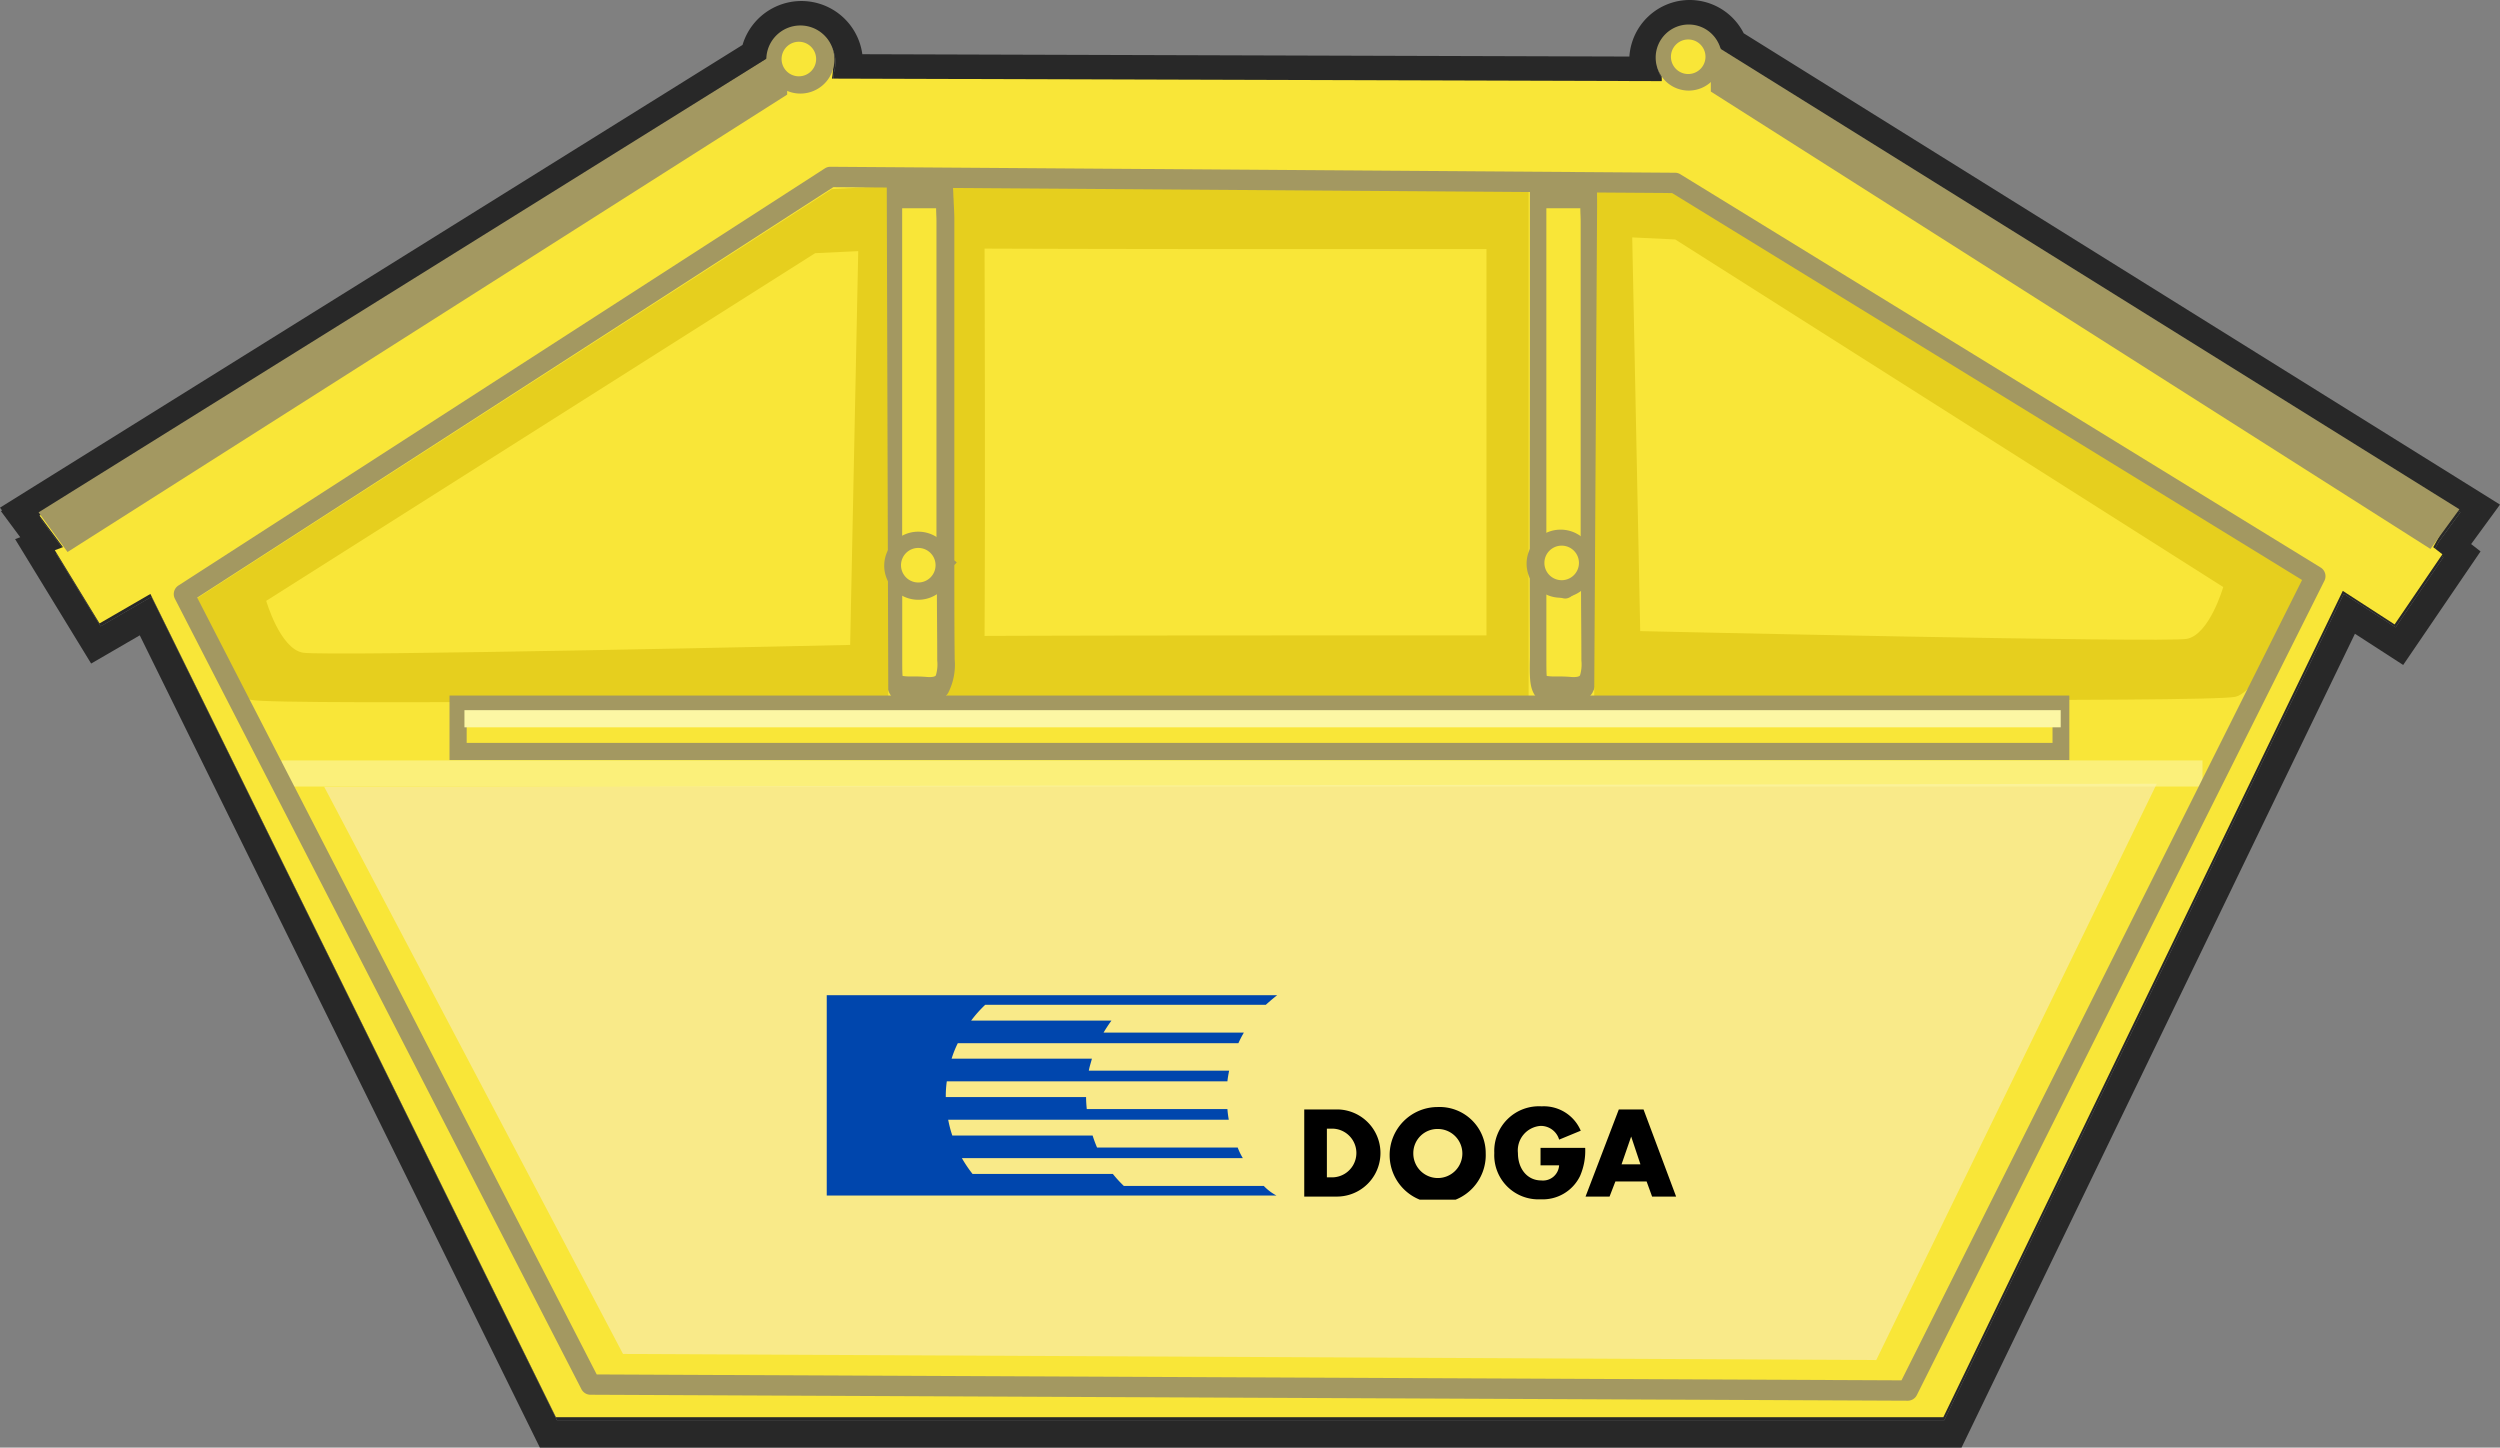 <?xml version="1.0" encoding="UTF-8"?>
<svg xmlns="http://www.w3.org/2000/svg" xmlns:xlink="http://www.w3.org/1999/xlink" id="Gruppe_881" data-name="Gruppe 881" width="269.328" height="155.953" viewBox="0 0 269.328 155.953">
  <rect x="0" y="0" width="269.328" height="155.953" fill="#808080" stroke="none"/>
  <defs>
    <clipPath id="clip-path">
      <rect id="Rechteck_2399" data-name="Rechteck 2399" width="269.328" height="155.953" fill="none"></rect>
    </clipPath>
    <clipPath id="clip-path-3">
      <rect id="Rechteck_2393" data-name="Rechteck 2393" width="91.576" height="22.026" fill="none"></rect>
    </clipPath>
    <clipPath id="clip-path-5">
      <rect id="Rechteck_2395" data-name="Rechteck 2395" width="206.952" height="2.819" fill="none"></rect>
    </clipPath>
  </defs>
  <g id="Gruppe_880" data-name="Gruppe 880" clip-path="url(#clip-path)">
    <g id="Gruppe_872" data-name="Gruppe 872">
      <g id="Gruppe_871" data-name="Gruppe 871" clip-path="url(#clip-path)">
        <path id="Pfad_1303" data-name="Pfad 1303" d="M272.338,60.232l-79.6-49.606a3.557,3.557,0,1,0-6.333,2.989v.49L97,13.832a8.19,8.19,0,0,0,.121-1.01A3.666,3.666,0,1,0,89.945,11.7L11.54,60.56l.213.291-.1.065,2.518,3.394-.876.329,4.818,7.884,5.475-3.176,43.69,88.694H216.74l43.033-89.022,5.584,3.614,5.147-7.556-.986-.766.5-.9Z" transform="translate(-7.275 -5.044)" fill="#282828"></path>
        <path id="Pfad_1304" data-name="Pfad 1304" d="M182.036,2.956a3.557,3.557,0,0,1,3.431,2.625l79.6,49.605-2.324,3.18-.5.9.986.766-5.146,7.555L252.5,63.975,209.465,153H60L16.31,64.3l-5.475,3.175L6.017,59.595l.876-.329L4.374,55.872l.1-.065-.212-.291L82.67,6.652a3.667,3.667,0,1,1,7.18,1.125,8.124,8.124,0,0,1-.121,1.009l89.406.274v-.49a3.555,3.555,0,0,1,2.9-5.615m0-2.956a6.524,6.524,0,0,0-6.5,6.093L92.9,5.84a6.621,6.621,0,0,0-12.906-1L2.7,53.007,0,54.69l.218.3L.1,55.067,2,57.633l.18.242-.552.207,1.866,3.053L8.312,69.02l1.507,2.465,2.5-1.45,2.738-1.588L57.347,154.3l.813,1.65H211.32l.807-1.67L253.7,68.275l2.774,1.795,2.424,1.568,1.626-2.386,5.146-7.555,1.563-2.294-1.014-.789,1.23-1.682,1.878-2.57-2.7-1.684L187.851,3.584A6.529,6.529,0,0,0,182.036,0" fill="#282828"></path>
        <path id="Pfad_1305" data-name="Pfad 1305" d="M67.168,157.593H216.634l43.033-89.022,5.584,3.614,5.146-7.556-.986-.766,1.752-3.175-78.62-50.369s-1.7-2.628-3.832-2.519c-2.366.121-2.409,2.9-2.409,2.9v2.956L96.9,13.384s1.14-5.584-3.121-5.256a3.906,3.906,0,0,0-3.7,3.039l-78.538,49.3,2.519,3.394-.876.329L18,72.075,23.479,68.9Z" transform="translate(-7.277 -4.915)" fill="#f9e638"></path>
        <path id="Pfad_1306" data-name="Pfad 1306" d="M277.727,107.965c-1.014,0-2.9,1.067-3.881-.383s-.523-4.69-.488-6.243c.07-15.272.07-30.129,0-42.657,0-1.4-1.277-4.941-.333-6.287.943-1.4,3.549.23,4.388.23,13.806.052,27.858.052,41.455.052h13.911a8.678,8.678,0,0,1,1.153.1c.175,0,.315.052.524.052l2.132.207v54.823h-15.9c-14.051,0-28.592,0-42.888.052-.035.052-.035.052-.07.052m.245-48.507c.035,12.321.07,26.816,0,41.725,14.261-.052,28.732-.052,42.748-.052h11.325V59.509H318.937c-13.457,0-27.334,0-40.965-.052" transform="translate(-171.907 -32.674)" fill="#e6cf1e"></path>
        <path id="Pfad_1307" data-name="Pfad 1307" d="M261.711,290.557,126.7,289.9,94.507,228.8l197.426-.329Z" transform="translate(-59.581 -144.038)" fill="#f9ea89"></path>
      </g>
    </g>
    <g id="Gruppe_874" data-name="Gruppe 874" transform="translate(89.029 107.214)">
      <g id="Gruppe_873" data-name="Gruppe 873" clip-path="url(#clip-path-3)">
        <path id="Pfad_1308" data-name="Pfad 1308" d="M288.088,310.474H273.01a13.286,13.286,0,0,1-1.183-1.293H256.712a13.679,13.679,0,0,1-1.146-1.7h30.267a6.549,6.549,0,0,1-.554-1.146H270.127a13.372,13.372,0,0,1-.48-1.293H254.532a12.742,12.742,0,0,1-.443-1.7h30.23a10.749,10.749,0,0,1-.148-1.146H269.018c-.037-.406-.074-.85-.074-1.293H253.83v-.111a11.483,11.483,0,0,1,.111-1.589h30.23c.037-.37.111-.776.185-1.146H269.24c.074-.443.222-.85.333-1.293H254.458a11.146,11.146,0,0,1,.665-1.663h30.23a11.139,11.139,0,0,1,.591-1.146H270.829c.259-.443.554-.887.85-1.293H256.564a13.122,13.122,0,0,1,1.515-1.7h30.23c.443-.406.887-.776,1.367-1.146H241.006v21.693h48.449a5.34,5.34,0,0,1-1.367-1.035" transform="translate(-240.969 -289.927)" fill="#0046ad" fill-rule="evenodd"></path>
        <path id="Pfad_1309" data-name="Pfad 1309" d="M380.206,323.416h3.585a4.694,4.694,0,0,1,0,9.387h-3.585Zm2.993,7.317a2.624,2.624,0,1,0,0-5.248h-.554v5.248Z" transform="translate(-328.727 -311.109)"></path>
        <path id="Pfad_1310" data-name="Pfad 1310" d="M415.454,327.705a5.177,5.177,0,1,1-5.174-4.989,4.967,4.967,0,0,1,5.174,4.989m-7.8,0a2.642,2.642,0,1,0,2.661-2.624,2.6,2.6,0,0,0-2.661,2.624" transform="translate(-344.425 -310.668)"></path>
        <path id="Pfad_1311" data-name="Pfad 1311" d="M445.4,327.025a6.834,6.834,0,0,1-.554,2.993,4.468,4.468,0,0,1-4.25,2.513,4.753,4.753,0,0,1-4.989-4.989,4.811,4.811,0,0,1,5.1-5.026,4.318,4.318,0,0,1,4.213,2.624l-2.328.961a2.056,2.056,0,0,0-2-1.478,2.644,2.644,0,0,0-2.439,2.92c0,1.737,1.035,2.956,2.513,2.956a1.738,1.738,0,0,0,1.922-1.626h-2v-1.885h4.8Z" transform="translate(-363.653 -310.542)"></path>
        <path id="Pfad_1312" data-name="Pfad 1312" d="M465.421,331.177l-.628,1.626h-2.587l3.585-9.387h2.661l3.511,9.387h-2.587l-.591-1.626Zm1.7-4.841-1.035,2.993h2.033Z" transform="translate(-380.423 -311.109)"></path>
      </g>
    </g>
    <g id="Gruppe_879" data-name="Gruppe 879">
      <g id="Gruppe_878" data-name="Gruppe 878" clip-path="url(#clip-path)">
        <g id="Gruppe_877" data-name="Gruppe 877" transform="translate(30.327 81.917)" opacity="0.61" style="isolation: isolate">
          <g id="Gruppe_876" data-name="Gruppe 876">
            <g id="Gruppe_875" data-name="Gruppe 875" clip-path="url(#clip-path-5)">
              <rect id="Rechteck_2394" data-name="Rechteck 2394" width="206.952" height="2.819" transform="translate(0)" fill="#fcf7a4"></rect>
            </g>
          </g>
        </g>
        <path id="Pfad_1313" data-name="Pfad 1313" d="M260.578,56.691h5.432c.037,1.028.111,1.942.111,2.856,0,15.765-.037,31.53.037,47.352,0,2.513-.443,3.313-2.07,3.2-4.028-.286-3.474.914-3.511-5.483-.037-14.737,0-29.474,0-44.211ZM265.6,96.56c-1.146-1.028-1.811-2.17-2.291-1.942-.591.228-1.035,1.542-1.552,2.4.554.685,1.109,1.828,1.7,1.828.554,0,1.109-1.143,2.143-2.285" transform="translate(-164.269 -35.74)" fill="#f9e638"></path>
        <path id="Pfad_1314" data-name="Pfad 1314" d="M262.871,109.033h-.333c-.628-.057-1.146-.057-1.552-.057-1.146,0-1.811,0-2.328-.857s-.517-1.942-.48-4v-2c-.037-10.453,0-21.134,0-31.416V52.827h7.206l.074,1.314c0,.343.037.628.037.914.037.686.074,1.314.074,2V93.668l.259.228-.259.286c0,3.427,0,6.8.037,10.167a6.683,6.683,0,0,1-.7,3.6,2.272,2.272,0,0,1-2.033,1.085m-2.883-2.913a5.025,5.025,0,0,0,1,.057c.443,0,.961,0,1.626.057.776.057.924-.114.961-.171a4.088,4.088,0,0,0,.148-1.6c0-2.685-.037-5.369-.037-8.054-.591.742-1.109,1.428-1.774,1.371-.739-.057-1.293-.8-1.774-1.542l-.185-.286v8.225c0,.8,0,1.542.037,1.942M261.5,94.41a4.247,4.247,0,0,0,.443.571,3.824,3.824,0,0,0,.591-.743,3.259,3.259,0,0,0-.628-.628c-.074.171-.259.514-.407.8m-1.552-38.727V92.868c.406-.857.85-1.771,1.589-2.056.7-.286,1.33.343,2.033,1.142.037.057.074.057.074.114v-34.9c0-.457-.037-.914-.037-1.428h-3.659Z" transform="translate(-162.756 -33.304)" fill="#a39861"></path>
        <path id="Pfad_1315" data-name="Pfad 1315" d="M448.356,56.691h5.432c.037,1.028.111,1.942.111,2.856,0,15.765-.037,31.53.037,47.352,0,2.513-.443,3.313-2.07,3.2-4.028-.286-3.474.914-3.511-5.483-.037-14.737,0-29.474,0-44.211Zm5.026,39.869c-1.146-1.028-1.811-2.17-2.291-1.942-.591.228-1.035,1.542-1.552,2.4.554.685,1.109,1.828,1.7,1.828.554,0,1.109-1.143,2.143-2.285" transform="translate(-282.652 -35.74)" fill="#f9e638"></path>
        <path id="Pfad_1316" data-name="Pfad 1316" d="M450.649,109.033h-.333c-.628-.057-1.146-.057-1.552-.057-1.146,0-1.811,0-2.328-.857s-.517-1.942-.48-4v-2c-.037-10.453,0-21.134,0-31.416V52.827h7.206l.074,1.314c0,.343.037.628.037.914.037.686.074,1.314.074,2V93.668l.259.228-.259.286c0,3.427,0,6.8.037,10.167a6.683,6.683,0,0,1-.7,3.6,2.272,2.272,0,0,1-2.033,1.085m-2.883-2.913a5.025,5.025,0,0,0,1,.057c.443,0,.961,0,1.626.057.776.057.924-.114.961-.171a4.09,4.09,0,0,0,.148-1.6c0-2.685-.037-5.369-.037-8.054-.591.742-1.109,1.428-1.774,1.371-.739-.057-1.293-.8-1.774-1.542l-.185-.286v8.225c0,.8,0,1.542.037,1.942m1.515-11.709a4.245,4.245,0,0,0,.443.571,3.825,3.825,0,0,0,.591-.743,3.26,3.26,0,0,0-.628-.628c-.074.171-.259.514-.406.8M447.73,55.683V92.868c.407-.857.85-1.771,1.589-2.056.7-.286,1.33.343,2.033,1.142.037.057.074.057.074.114v-34.9c0-.457-.037-.914-.037-1.428H447.73Z" transform="translate(-281.139 -33.304)" fill="#a39861"></path>
        <path id="Pfad_1317" data-name="Pfad 1317" d="M125.1,54.578,56.284,98.924s3.285,10.019,6.241,10.676,68.655-.164,68.655-.164l-.164-55.187Zm1.973,49.1s-56.51,1.275-58.967.835-3.942-5.584-3.942-5.584L123.3,61.476l4.642-.22Z" transform="translate(-35.484 -34.201)" fill="#e6cf1e"></path>
        <path id="Pfad_1318" data-name="Pfad 1318" d="M474.568,52.471,542.131,95.5s-5.37,11.99-8.322,12.647-69.08.164-69.08.164l.328-55.516Zm-4.881,48.6s56.42,1.275,58.874.835,3.936-5.584,3.936-5.584L473.461,58.877l-4.634-.22Z" transform="translate(-292.985 -33.08)" fill="#e6cf1e"></path>
        <path id="Pfad_1319" data-name="Pfad 1319" d="M237.458,181.55h-.005l-141.91-.642a1.1,1.1,0,0,1-.97-.595L50.773,95.15a1.1,1.1,0,0,1,.381-1.422l69.641-44.936a1.1,1.1,0,0,1,.594-.175h.008l90.993.642a1.1,1.1,0,0,1,.566.162L281.94,91.789a1.1,1.1,0,0,1,.406,1.425l-43.908,87.731a1.1,1.1,0,0,1-.98.606m-141.24-2.831,140.564.636,43.155-86.224L212.069,51.449l-90.36-.637L53.177,95.031Z" transform="translate(-31.933 -30.65)" fill="#a39861"></path>
        <rect id="Rechteck_2396" data-name="Rechteck 2396" width="172.694" height="5.137" transform="translate(49.351 75.818)" fill="#f9e638"></rect>
        <path id="Pfad_1320" data-name="Pfad 1320" d="M305.545,209.708H131.04V202.76H305.545ZM132.888,207.86H303.734v-3.289H132.888Z" transform="translate(-82.613 -127.828)" fill="#a39861"></path>
        <rect id="Rechteck_2397" data-name="Rechteck 2397" width="171.967" height="1.85" transform="translate(50.036 76.506)" fill="#fcf7a4"></rect>
        <path id="Pfad_1321" data-name="Pfad 1321" d="M579.374,62.731,576.254,67,498.729,17.727V12.472Z" transform="translate(-314.42 -7.863)" fill="#a39861"></path>
        <path id="Pfad_1322" data-name="Pfad 1322" d="M265.1,158.658a3.668,3.668,0,1,1-3.668-3.668,3.668,3.668,0,0,1,3.668,3.668" transform="translate(-162.506 -97.712)" fill="#a39861"></path>
        <path id="Pfad_1323" data-name="Pfad 1323" d="M452.361,158.065a3.668,3.668,0,1,1-3.668-3.668,3.668,3.668,0,0,1,3.668,3.668" transform="translate(-280.563 -97.338)" fill="#a39861"></path>
        <path id="Pfad_1324" data-name="Pfad 1324" d="M489.772,10.7a3.559,3.559,0,1,1-3.559-3.559,3.559,3.559,0,0,1,3.559,3.559" transform="translate(-304.286 -4.5)" fill="#a39861"></path>
        <path id="Pfad_1325" data-name="Pfad 1325" d="M11.247,63.62l3.121,4.271L91.893,18.616V13.361Z" transform="translate(-7.091 -8.423)" fill="#a39861"></path>
        <path id="Pfad_1326" data-name="Pfad 1326" d="M230.731,11.1a3.668,3.668,0,1,1-3.668-3.668,3.668,3.668,0,0,1,3.668,3.668" transform="translate(-140.838 -4.687)" fill="#a39861"></path>
        <path id="Pfad_1327" data-name="Pfad 1327" d="M231.563,14.036a1.861,1.861,0,1,1-1.861-1.861,1.861,1.861,0,0,1,1.861,1.861" transform="translate(-143.64 -7.676)" fill="#f9e638"></path>
        <path id="Pfad_1328" data-name="Pfad 1328" d="M490.822,13.37a1.861,1.861,0,1,1-1.861-1.861,1.861,1.861,0,0,1,1.861,1.861" transform="translate(-307.088 -7.256)" fill="#f9e638"></path>
        <path id="Pfad_1329" data-name="Pfad 1329" d="M453.933,160.925a1.861,1.861,0,1,1-1.861-1.861,1.861,1.861,0,0,1,1.861,1.861" transform="translate(-283.831 -100.281)" fill="#f9e638"></path>
        <path id="Pfad_1330" data-name="Pfad 1330" d="M266.377,161.592a1.861,1.861,0,1,1-1.861-1.861,1.861,1.861,0,0,1,1.861,1.861" transform="translate(-165.588 -100.701)" fill="#f9e638"></path>
      </g>
    </g>
  </g>
</svg>
